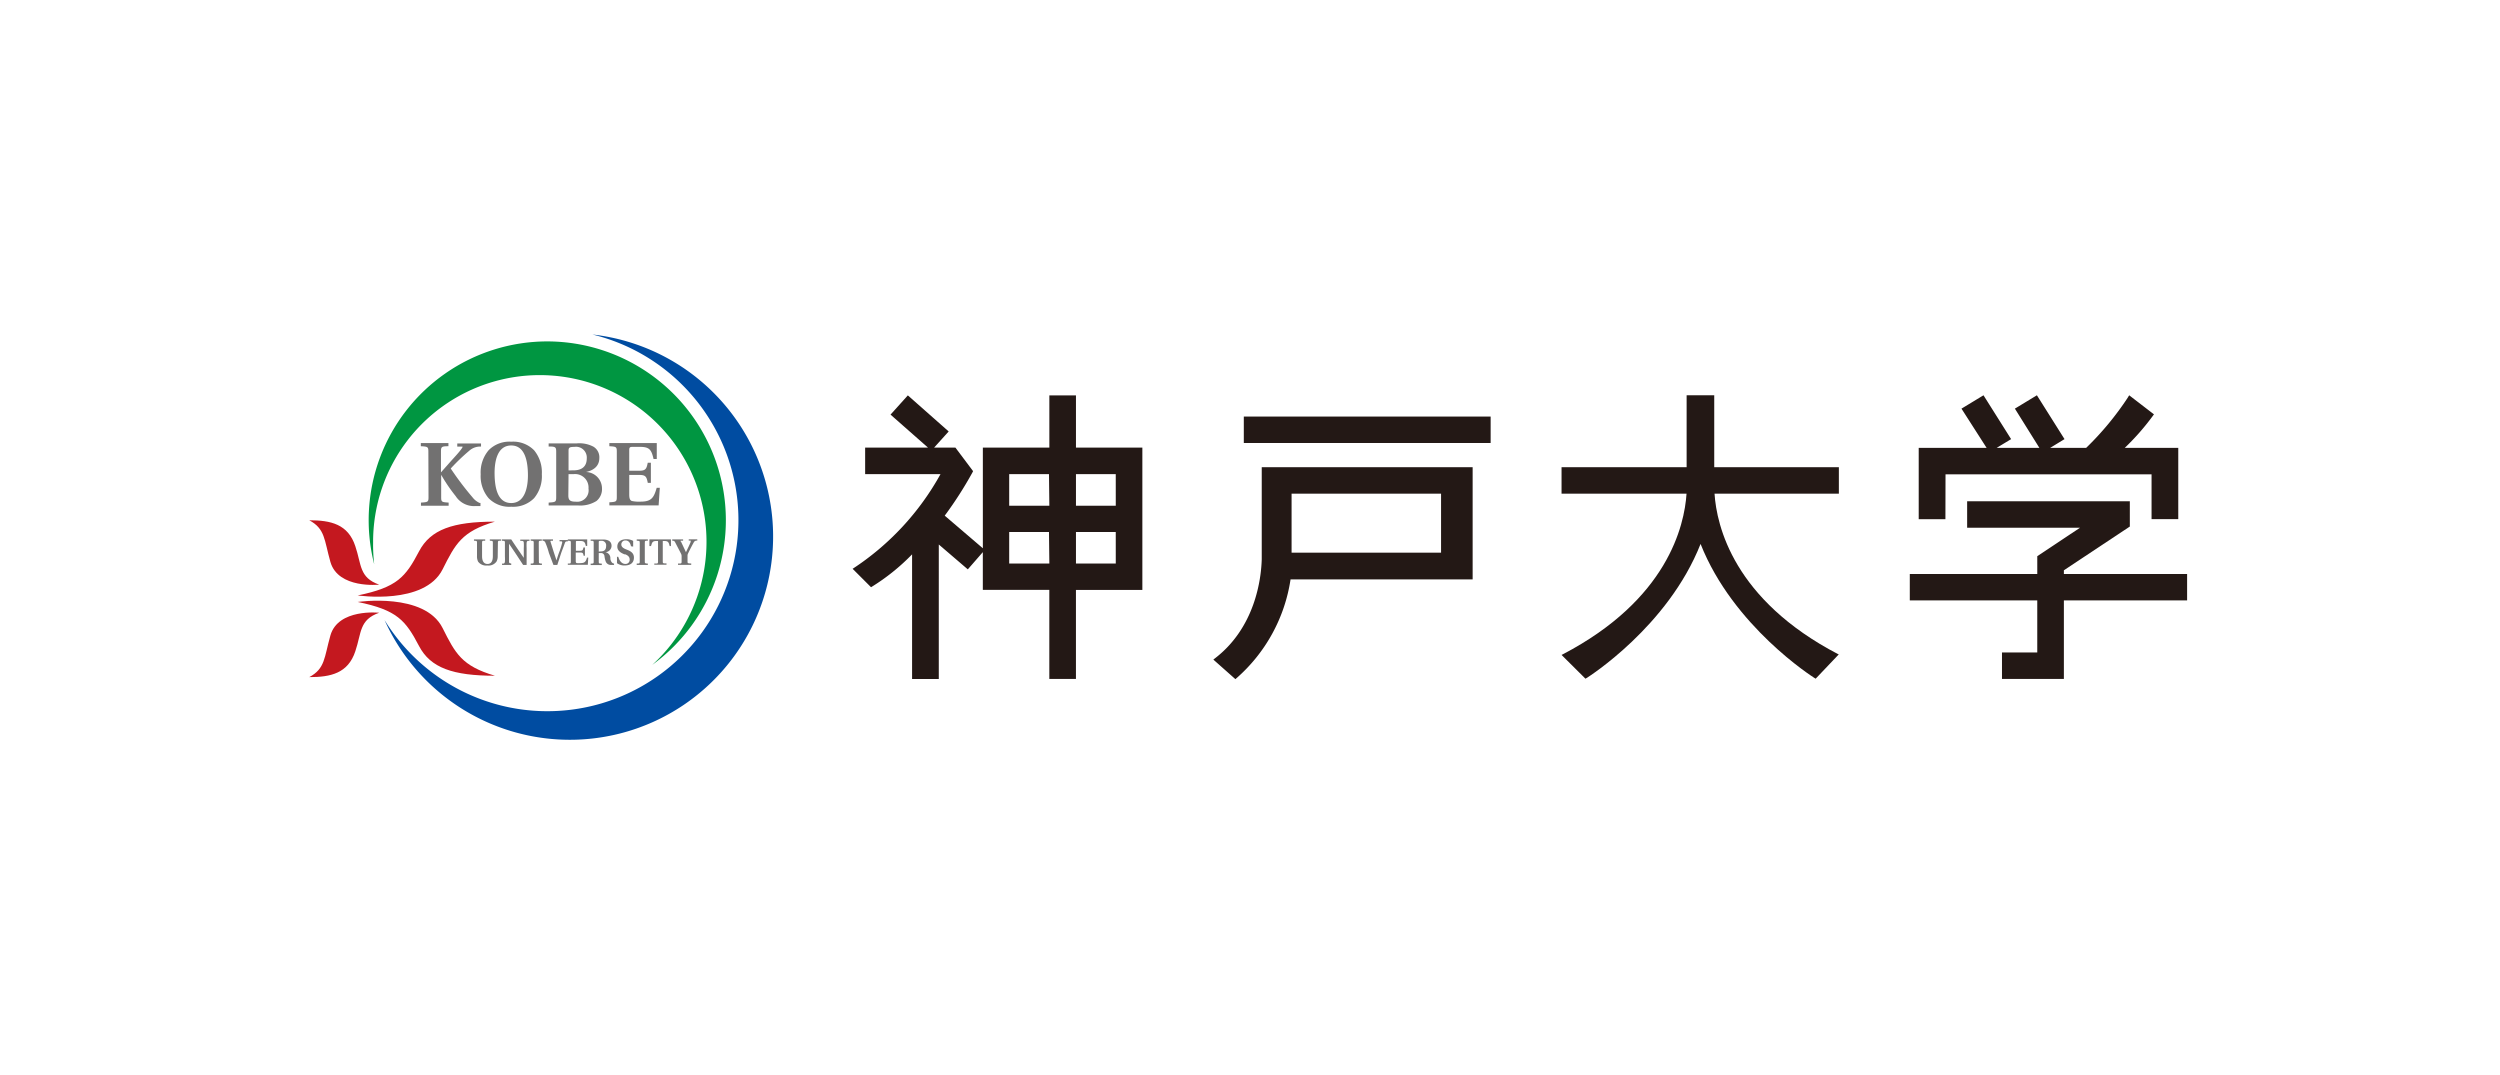 <svg id="グループ_2761" data-name="グループ 2761" xmlns="http://www.w3.org/2000/svg" width="335" height="144" viewBox="0 0 335 144">
  <rect id="長方形_3470" data-name="長方形 3470" width="335" height="144" transform="translate(0)" fill="#fff"/>
  <g id="logo_basic" transform="translate(41.443 44.823)">
    <path id="パス_10407" data-name="パス 10407" d="M36.1.13A25.6,25.6,0,1,1,8.24,38.389,27.238,27.238,0,1,0,36.1.13Z" transform="translate(1.843 -0.13)" fill="#004ca1"/>
    <path id="パス_10408" data-name="パス 10408" d="M30.488.88A23.955,23.955,0,0,0,7.261,30.747a22.6,22.6,0,0,1-.148-2.9A22.338,22.338,0,1,1,44.52,44.224,23.967,23.967,0,0,0,30.488.88Z" transform="translate(1.44 0.046)" fill="#009641"/>
    <path id="パス_10409" data-name="パス 10409" d="M.07,20.3c2.888,0,5.2.518,6.171,3.48.839,2.468.506,4.208,3.2,5.146,0,0-5.5.6-6.541-3.048C2.057,22.9,2.205,21.448.07,20.3Z" transform="translate(-0.07 4.593)" fill="#c4181f"/>
    <path id="パス_10410" data-name="パス 10410" d="M23.719,20.45c-5.652,0-8.639,1.061-10.17,3.974-1.814,3.456-2.937,4.826-8.22,5.912,0,0,8.96,1.345,11.379-3.505C18.412,23.437,19.264,21.758,23.719,20.45Z" transform="translate(1.162 4.628)" fill="#c4181f"/>
    <path id="パス_10411" data-name="パス 10411" d="M.07,38.974c2.888,0,5.2-.518,6.171-3.468.839-2.468.506-4.221,3.2-5.159,0,0-5.5-.6-6.541,3.048C2.057,36.382,2.205,37.826.07,38.974Z" transform="translate(-0.07 6.937)" fill="#c4181f"/>
    <path id="パス_10412" data-name="パス 10412" d="M23.719,39.088c-5.652,0-8.639-1.061-10.17-3.974-1.814-3.456-2.937-4.826-8.22-5.912,0,0,8.96-1.333,11.379,3.505C18.412,36.1,19.264,37.779,23.719,39.088Z" transform="translate(1.162 6.638)" fill="#c4181f"/>
    <path id="パス_10413" data-name="パス 10413" d="M13.192,13.068c0-.642-.074-.679-1.012-.728v-.42h3.7v.42c-.926,0-1,.086-1,.728v2.777l1.234-1.395c.6-.666,1.135-1.234,1.469-1.691s.16-.358,0-.37h-.518v-.42h3.184v.42a2.184,2.184,0,0,0-1.592.568,26.793,26.793,0,0,0-2.468,2.37A39.974,39.974,0,0,0,19.1,19.177a2.468,2.468,0,0,0,.963.765h.111v.42h-.728a2.925,2.925,0,0,1-2.6-1.345,21.351,21.351,0,0,1-1.938-2.851h0v3c0,.642.074.666,1,.728v.42H12.2v-.42c.938-.062,1.012-.086,1.012-.728Z" transform="translate(2.766 2.631)" fill="#727171"/>
    <path id="パス_10414" data-name="パス 10414" d="M22.779,19.991c-1.888,0-2.209-2.172-2.234-3.863s.346-3.851,2.234-3.851,2.209,2.221,2.234,3.851S24.655,19.991,22.779,19.991Zm0,.494a3.925,3.925,0,0,0,3.061-1.148,4.6,4.6,0,0,0,1.037-3.209A4.64,4.64,0,0,0,25.84,12.92a3.925,3.925,0,0,0-3.061-1.148,3.875,3.875,0,0,0-3.036,1.148,4.591,4.591,0,0,0-1.061,3.209,4.554,4.554,0,0,0,1.061,3.209,3.875,3.875,0,0,0,3.036,1.148Z" transform="translate(4.286 2.594)" fill="#727171"/>
    <path id="パス_10415" data-name="パス 10415" d="M28.726,16.077h.7A1.8,1.8,0,0,1,31.4,18.015a1.53,1.53,0,0,1-1.715,1.753c-.74,0-.987-.185-.987-.839Zm-2.666,4.2H30a4.11,4.11,0,0,0,2.468-.6,2.049,2.049,0,0,0,.74-1.7,2.209,2.209,0,0,0-2.147-2.184h0c1.16-.247,1.79-.9,1.79-1.864a1.654,1.654,0,0,0-.79-1.53,4.06,4.06,0,0,0-2.221-.444H26.06v.42c.938,0,1.012.086,1.012.728v6.06c0,.642-.074.666-1.012.728Zm2.666-4.7V12.93c0-.444.173-.494.8-.506a1.444,1.444,0,0,1,1.641,1.555c0,1-.58,1.592-1.777,1.592Z" transform="translate(6.016 2.633)" fill="#727171"/>
    <path id="パス_10416" data-name="パス 10416" d="M32.65,19.856c.926-.062,1-.086,1-.728v-6.06c0-.642-.074-.679-1-.728v-.42h6.356v2.135h-.432c-.284-1.234-.531-1.629-1.827-1.629H35.76c-.37,0-.444.086-.444.432v2.765h1.345c.852,0,.975-.247,1.135-1.074h.42v2.7H37.8c-.16-.827-.284-1.061-1.135-1.061H35.316v2.616c0,.531.1.79.358.876a4.505,4.505,0,0,0,1.148.086c1.456,0,1.79-.506,2.172-1.851h.42l-.16,2.357h-6.6Z" transform="translate(7.559 2.631)" fill="#727171"/>
    <path id="パス_10417" data-name="パス 10417" d="M21.134,24.614a1.518,1.518,0,0,1-.16.728,1.308,1.308,0,0,1-1.234.531,1.333,1.333,0,0,1-1.234-.518,1.58,1.58,0,0,1-.148-.741V22.849c0-.259,0-.272-.407-.3V22.38h1.506v.173c-.383,0-.42,0-.42.3v1.777c0,.506.148,1.037.728,1.037s.716-.531.716-1.037V22.849c0-.259,0-.272-.407-.3V22.38h1.493v.173c-.37,0-.407,0-.407.3Z" transform="translate(4.117 5.08)" fill="#727171"/>
    <path id="パス_10418" data-name="パス 10418" d="M22.241,22.38c.543.827,1.111,1.654,1.678,2.468h0V23.54a4.936,4.936,0,0,0,0-.716c0-.16-.074-.234-.21-.247h-.259V22.4h1.234v.173H24.5c-.111,0-.173.086-.2.247a6.628,6.628,0,0,0,0,.716V25.8h-.469c-.617-.95-1.234-1.888-1.888-2.839h0v2.394c0,.173.074.222.21.234l.086.025V25.8H21.007v-.185h.185c.111,0,.173-.086.2-.247a6.665,6.665,0,0,0,0-.716v-1.8c0-.259,0-.272-.42-.3V22.38Z" transform="translate(4.824 5.08)" fill="#727171"/>
    <path id="パス_10419" data-name="パス 10419" d="M25.208,25.317c0,.259,0,.284.407.3V25.8H24.11v-.185c.383,0,.407,0,.407-.3V22.849c0-.259,0-.272-.407-.3V22.38H25.6v.173c-.383,0-.407,0-.407.3Z" transform="translate(5.559 5.08)" fill="#727171"/>
    <path id="パス_10420" data-name="パス 10420" d="M26.254,24.194a9.944,9.944,0,0,0-.469-1.37.393.393,0,0,0-.395-.272V22.38H26.8v.173h-.234c-.123,0-.123.074-.086.173l.383,1.234.407,1.234h0a13.86,13.86,0,0,1,.444-1.321,10.845,10.845,0,0,0,.321-1.074c0-.1,0-.148-.1-.16h-.259v-.173H28.8v.173c-.272,0-.333,0-.432.284s-.259.7-.457,1.234L27.377,25.8h-.518Z" transform="translate(5.859 5.08)" fill="#727171"/>
    <path id="パス_10421" data-name="パス 10421" d="M28.14,25.614c.383,0,.407,0,.407-.3V22.849c0-.259,0-.272-.407-.3V22.38h2.6v.876h-.185c-.111-.494-.21-.666-.741-.666h-.407c-.148,0-.185,0-.185.173V23.9h.555c.346,0,.395-.1.457-.444h.2v1.111h-.173c-.062-.346-.111-.432-.457-.432h-.6v1.061c0,.21,0,.321.148.358a2.468,2.468,0,0,0,.481,0c.58,0,.728-.2.876-.74h.173l-.062.963H28.14Z" transform="translate(6.503 5.08)" fill="#727171"/>
    <path id="パス_10422" data-name="パス 10422" d="M31.706,24.007V22.773c0-.16,0-.21.333-.21a.6.6,0,0,1,.654.691c0,.457-.2.728-.691.728Zm0,.2h.272a.444.444,0,0,1,.494.407,3.1,3.1,0,0,0,.16.7.726.726,0,0,0,.74.481h.383v-.185a.407.407,0,0,1-.247-.1.864.864,0,0,1-.247-.555.8.8,0,0,0-.666-.864h0a.876.876,0,0,0,.827-.839c0-.481-.284-.864-1.172-.864H30.62v.173c.383,0,.407,0,.407.3v2.468c0,.259,0,.284-.407.3v.185h1.493v-.2c-.37,0-.407,0-.407-.3Z" transform="translate(7.084 5.082)" fill="#727171"/>
    <path id="パス_10423" data-name="パス 10423" d="M35.356,23.3c-.111-.555-.395-.778-.728-.778a.531.531,0,0,0-.568.543c0,.358.358.543.679.666l.148.062c.469.185.864.457.864,1.024s-.309,1.049-1.234,1.061a1.691,1.691,0,0,1-1.037-.309v-.852h.173c.173.592.518.95.926.95a.543.543,0,0,0,.6-.592c0-.358-.247-.555-.58-.691h-.111c-.469-.185-.963-.469-.963-1.037s.395-.987,1.234-.987a1.765,1.765,0,0,1,.889.222v.765Z" transform="translate(7.753 5.075)" fill="#727171"/>
    <path id="パス_10424" data-name="パス 10424" d="M36.706,25.317c0,.259,0,.284.407.3V25.8H35.62v-.185c.37,0,.407,0,.407-.3V22.849c0-.259,0-.272-.407-.3V22.38h1.493v.173c-.383,0-.407,0-.407.3Z" transform="translate(8.255 5.08)" fill="#727171"/>
    <path id="パス_10425" data-name="パス 10425" d="M37.654,25.614h.3c.173,0,.2-.074.2-.259V22.59h-.222c-.506,0-.58.173-.716.679H37V22.38h2.888v.889h-.173c-.123-.506-.2-.679-.7-.679H38.79v2.74c0,.185,0,.247.2.259h.3v.185H37.654Z" transform="translate(8.578 5.08)" fill="#727171"/>
    <path id="パス_10426" data-name="パス 10426" d="M40.218,25.616c.457,0,.481,0,.481-.3V24.6a.778.778,0,0,0-.086-.321l-.753-1.456c-.111-.222-.16-.259-.42-.272v-.173H40.9v.173h-.272c-.1,0-.111.062,0,.148l.654,1.395h0c.222-.469.506-1.049.629-1.37v-.185h-.259V22.37H42.8v.173a.447.447,0,0,0-.494.284c-.136.222-.494.913-.728,1.407a.691.691,0,0,0-.086.321v.753c0,.259,0,.284.494.3v.185H40.218Z" transform="translate(9.194 5.078)" fill="#727171"/>
    <path id="パス_10427" data-name="パス 10427" d="M135.89,41.521l.173-.086c14.02-7.319,16.291-17.2,16.575-21.524H135.89V16.369h16.76V6.73h3.7v9.639h16.7v3.542H156.389c.284,4.32,2.567,14.218,16.587,21.524h.074l-3.11,3.271-.222-.136c-.111-.074-10.824-6.85-15.2-17.92-4.381,11.107-15.094,17.846-15.193,17.92l-.234.136Z" transform="translate(31.915 1.415)" fill="#231815"/>
    <path id="パス_10428" data-name="パス 10428" d="M88.928,13.738v-7H85.362v7H76.451V27.227l-5.109-4.369a51.056,51.056,0,0,0,3.7-5.764l.1-.2-2.37-3.159H69.922l1.95-2.16L66.4,6.74l-2.32,2.579L69.1,13.738H60.678v3.554h10.1A35.865,35.865,0,0,1,59,29.979l2.468,2.468a28.064,28.064,0,0,0,5.5-4.406v16.7h3.579V26.721l3.888,3.332,2.012-2.308v5.06h8.911V44.74h3.567V32.806h8.9V13.738ZM85.362,29.276H79.981V25.043h5.332Zm0-7.751H79.981V17.292h5.332Zm8.9,7.751H88.928V25.043H94.26Zm0-7.751H88.928V17.292H94.26Z" transform="translate(13.808 1.418)" fill="#231815"/>
    <rect id="長方形_3478" data-name="長方形 3478" width="33.076" height="3.542" transform="translate(125.227 10.996)" fill="#231815"/>
    <path id="パス_10429" data-name="パス 10429" d="M104.609,14.54V26.882c-.074,2.629-.876,9.207-6.381,13.354l-.1.086,2.95,2.616.086-.074a21.919,21.919,0,0,0,7.306-13.292h24.4V14.54Zm24.029,11.453h-20.03V18.082h20.03Z" transform="translate(23.021 3.244)" fill="#231815"/>
    <path id="パス_10430" data-name="パス 10430" d="M194.238,27.848v-.494l8.837-5.862V18.11h-21.8v3.542H196.4l-5.727,3.814v2.382H173.59V31.39h17.081v6.973h-4.727v3.554h8.294V31.39h16.513V27.848Z" transform="translate(40.879 4.241)" fill="#231815"/>
    <path id="パス_10431" data-name="パス 10431" d="M178.221,17.319H205.83v6.01h3.579V13.777h-7.17a32.816,32.816,0,0,0,3.912-4.492l-3.32-2.555-.21.346a39.789,39.789,0,0,1-5.554,6.7h-4.826l1.925-1.172-3.7-5.875-2.95,1.79,3.283,5.258h-5.727l1.938-1.172-3.7-5.875-2.95,1.79,3.369,5.258h-9.1v9.552h3.579Z" transform="translate(41.036 1.415)" fill="#231815"/>
  </g>
</svg>
